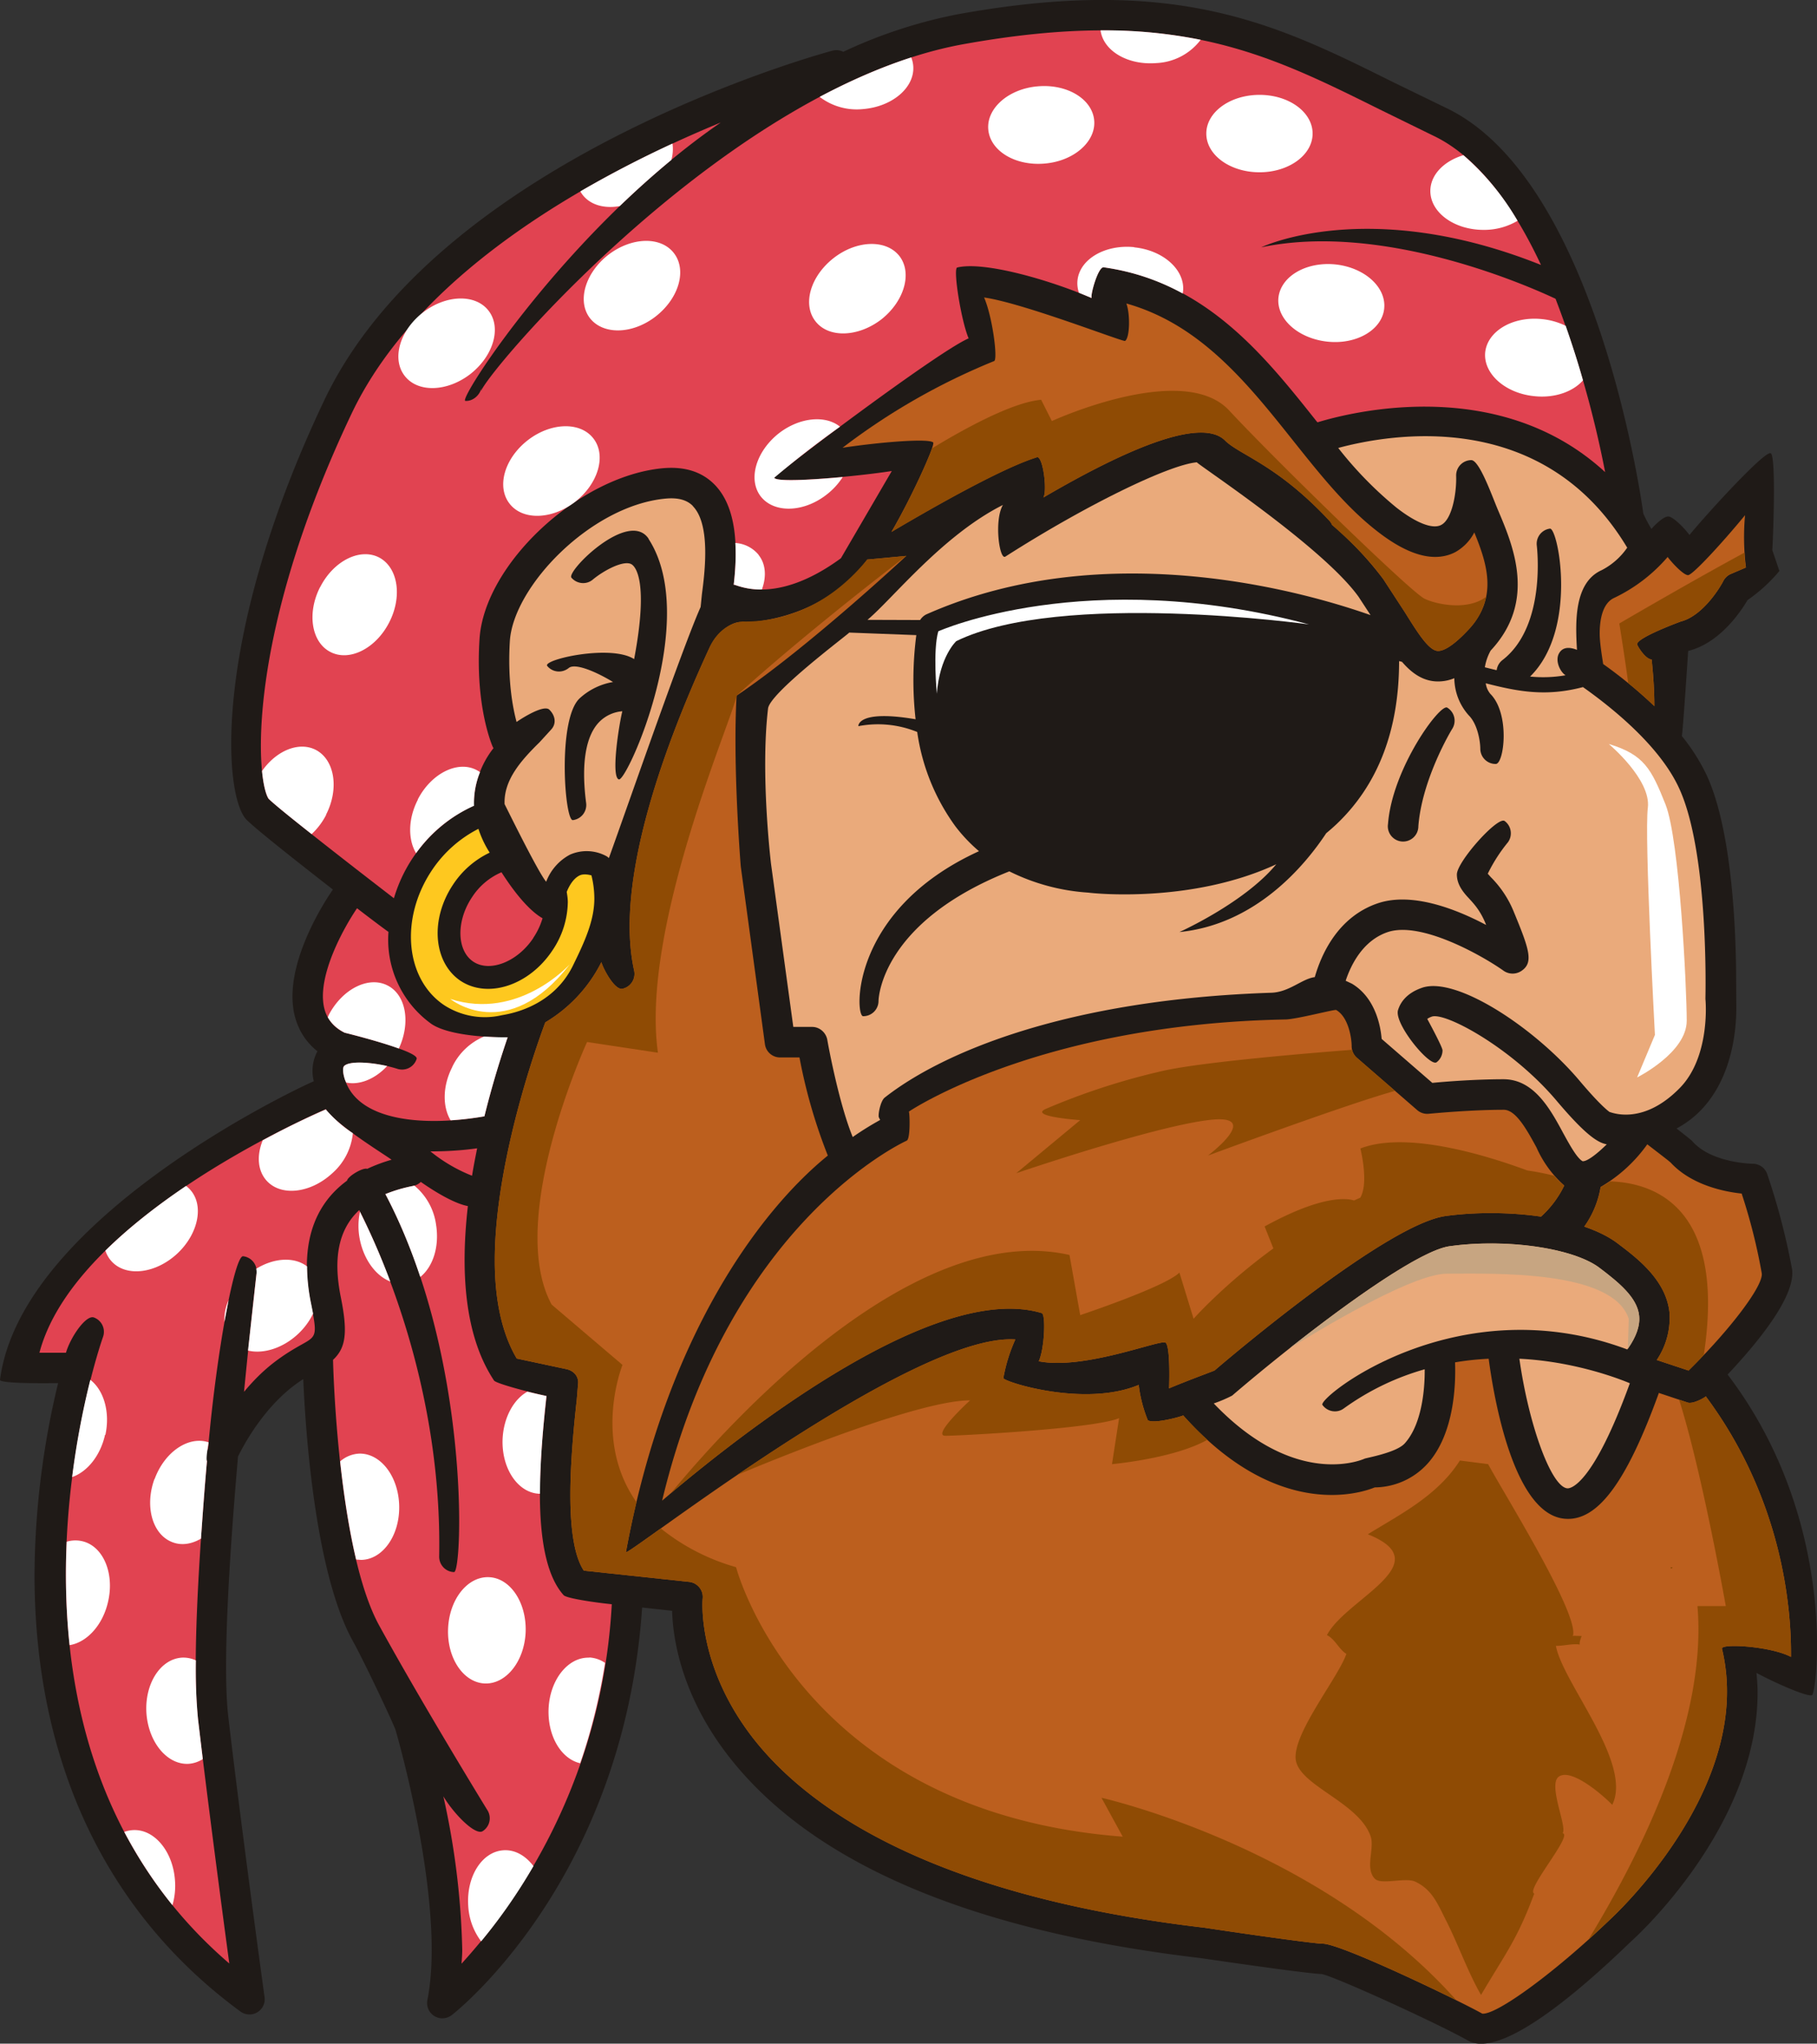 <svg xmlns="http://www.w3.org/2000/svg" width="960" height="1079.626" shape-rendering="geometricPrecision" text-rendering="geometricPrecision" image-rendering="optimizeQuality" fill-rule="evenodd" clip-rule="evenodd" viewBox="0 0 10 11.246"><rect x="0" y="0" width="10" height="11.246" fill="#333333" stroke="none"/><path fill="#1F1A17" d="M9.863 6.986a3.721 3.721 0 0 0-.137-.525.084.084 0 0 0-.079-.057c-.002 0-.23-.003-.335-.126-.003-.004-.085-.068-.085-.068a.544.544 0 0 0 .139-.106c.169-.18.19-.44.19-.557l-.001-.148c0-.232-.016-.822-.164-1.137a1.08 1.08 0 0 0-.135-.212c.005-.01.035-.468.035-.468.173-.043.287-.213.327-.28a.874.874 0 0 0 .175-.16l-.039-.115c.003-.033.023-.52-.009-.533-.034-.014-.35.332-.447.45-.023-.033-.09-.102-.117-.102-.027 0-.077.05-.092.069a.794.794 0 0 1-.045-.085C9.034 2.751 8.785.984 7.957.593L7.665.451C7.028.134 6.478-.14 5.274.078a2.67 2.67 0 0 0-.633.207.083.083 0 0 0-.06-.006c-.088.023-2.169.6-2.797 1.925-.618 1.302-.556 2.179-.426 2.308.052.052.28.232.474.383-.031.045-.28.413-.21.695.02.079.062.145.125.195a.229.229 0 0 0-.02.165C1.578 6.015.113 6.722 0 7.593c-.003.024.32.018.32.018-.062.252-.13.634-.13 1.073.005 1.019.396 1.844 1.133 2.385a.084.084 0 0 0 .133-.08c-.002-.01-.134-.978-.2-1.546-.032-.28.007-.89.054-1.428.035-.071.133-.25.292-.378a.825.825 0 0 1 .067-.048c.012.283.064 1.062.272 1.44.072.13.23.469.236.491.003.01.28.96.175 1.487a.084.084 0 0 0 .134.082c.04-.03.947-.76 1.048-2.243l.165.018c.004.144.046.456.306.794.455.591 1.33.967 2.601 1.117.096.014.582.085.668.088.08.016.651.278.805.366.173.099.583-.241.896-.544.03-.026.698-.634.698-1.371 0-.036-.003-.072-.006-.108.109.058.282.134.306.122.025-.013.15-.956-.465-1.764.16-.17.374-.427.355-.578z"/><path fill="#BC5F1E" d="M9.585 6.568c-.095-.01-.275-.046-.39-.17-.01-.01-.075-.059-.129-.101a.825.825 0 0 1-.257.235.521.521 0 0 1-.09.218c.07.024.133.054.182.091.106.08.267.2.287.38a.415.415 0 0 1-.07.263l.175.058c.227-.223.412-.466.403-.535a3.146 3.146 0 0 0-.111-.44zM8.609 6.524a.61.61 0 0 1-.153-.21c-.053-.097-.113-.207-.18-.207-.193 0-.41.022-.413.022a.084.084 0 0 1-.063-.02l-.332-.288a.085.085 0 0 1-.029-.063c0-.042-.016-.16-.085-.2-.007-.005-.215.05-.278.052-1.366.026-2.074.507-2.074.507.005.012.009.151-.012.16-.01.005-.977.441-1.346 1.981.436-.372 1.502-1.21 2.09-1.032.022.007.015.194-.017.265.25.049.665-.12.697-.103.026.015.022.207.02.252.09-.038.209-.082.25-.098.133-.114.954-.804 1.27-.85.157-.022.35-.023.527.003a.557.557 0 0 0 .128-.171z"/><path fill="#EAAA7B" d="M9.386 5.5v-.01c0-.008.02-.803-.147-1.157-.107-.229-.363-.436-.527-.552-.202.053-.353.026-.535-.021a.113.113 0 0 0 .025.058c.11.11.076.386.03.386a.084.084 0 0 1-.085-.083c0-.034-.012-.133-.064-.185a.311.311 0 0 1-.079-.204.233.233 0 0 1-.11.017c-.071-.007-.127-.048-.178-.107L7.7 3.638c0 .376-.114.677-.342.895a1.099 1.099 0 0 1-.059.052c-.119.18-.388.502-.808.544 0 0 .357-.16.533-.373-.468.217-1.008.16-1.034.156a1.139 1.139 0 0 1-.435-.117c-.703.279-.72.696-.72.714a.084.084 0 0 1-.085.083c-.045-.001-.074-.583.638-.908a.874.874 0 0 1-.13-.137 1.155 1.155 0 0 1-.21-.519.571.571 0 0 0-.324-.032s-.008-.093.315-.038a1.92 1.92 0 0 1 .004-.463l-.369-.014c-.02.02-.438.333-.447.418-.043.363.016.85.016.852l.123.9h.104c.04 0 .075.03.083.07 0 .003.061.344.14.536.06-.042.113-.073.151-.094l-.007-.014c-.006-.012.008-.09.032-.109.314-.247.998-.54 2.127-.577.1-.003.169-.077.24-.086.034-.119.124-.332.349-.407.187-.062.428.032.594.12l-.003-.008c-.031-.075-.066-.11-.093-.14-.044-.046-.065-.086-.065-.13 0-.07.225-.322.263-.294.037.027.045.08.018.117a.882.882 0 0 0-.111.173l.017.019a.573.573 0 0 1 .126.19c.085.206.111.28.042.326a.087.087 0 0 1-.102-.004c-.114-.08-.449-.271-.633-.21-.137.046-.203.18-.232.268l.034.016c.128.076.158.23.164.304l.279.242c.07-.007.236-.02.392-.02.167 0 .257.164.328.296.034.062.076.139.107.155.023.002.074-.035.133-.093-.056-.009-.131-.068-.278-.242-.243-.287-.608-.485-.684-.461-.02.007-.025.013-.026.013 0 0 .084.154.084.173 0 .024-.011.049-.032.065-.036.03-.235-.21-.213-.286.012-.04.045-.094.134-.124.19-.063.621.223.865.512.092.109.141.154.165.172.006 0 .179.079.385-.13.172-.173.144-.486.143-.49z"/><path fill="#BC5F1E" d="M9.388 7.684c-.005.006-.07.044-.1.034l-.159-.053v.002c-.18.497-.341.71-.522.69-.28-.031-.387-.676-.414-.88-.06.003-.122.009-.185.02.004.108 0 .39-.152.558a.397.397 0 0 1-.29.13c-.08.033-.539.182-1.054-.396-.032.013-.168.047-.195.026a.75.75 0 0 1-.05-.194c-.297.124-.735-.015-.745-.037a.893.893 0 0 1 .066-.213c-.568-.039-2.15 1.206-2.143 1.17.218-1.19.742-1.883 1.111-2.182a2.924 2.924 0 0 1-.156-.54h-.107a.084.084 0 0 1-.083-.072l-.133-.978c-.002-.023-.045-.563-.023-.941.395-.266.934-.769.934-.769l-.215.02c-.258.352-.687.347-.689.346-.028-.011-.128.028-.181.143-.177.384-.534 1.23-.413 1.773a.084.084 0 0 1-.064.1c-.045.01-.111-.12-.116-.147a.807.807 0 0 1-.309.332c0 .002-.278.719-.278 1.311 0 .204.035.394.121.539l.272.058c.039.008.066.036.066.074l-.008.097c-.023.205-.035.38-.035.522 0 .207.026.344.074.416l.58.062c.046.005.08.047.074.093 0 .003-.034.368.28.77.295.376.964.862 2.481 1.04.245.037.608.088.652.088.1 0 .75.313.878.385.081.007.407-.233.703-.518.008-.008.8-.73.616-1.49-.008-.031.27-.014.38.045v-.021c0-.267-.054-.855-.469-1.413z"/><path fill="#EAAA7B" d="M7.278 7.731c.027.038.08.047.117.02.147-.106.298-.174.446-.216.001.115-.017.305-.11.408-.046.051-.21.079-.221.084-.016.007-.382.165-.83-.304a.76.76 0 0 0 .101-.043c.366-.314.987-.792 1.196-.822.31-.044.678.009.823.117.11.083.21.165.221.265.006.055-.016.117-.065.186-.94-.352-1.705.267-1.678.305z"/><path fill="#EAAA7B" d="M8.97 7.612c-.209.575-.332.58-.345.578-.088-.01-.211-.346-.263-.713.338.016.608.135.608.135zM5.52 2.778c-.05.084-.02.306.013.285.444-.284.901-.506 1.054-.519.007.014.693.465.89.74l.066.101c-.337-.119-1.444-.447-2.443-.005a.083.083 0 0 0-.036.032l-.29-.001c.137-.114.413-.466.747-.633z"/><path fill="#BC5F1E" d="M5.137 2.436c-.019-.026-.296-.003-.5.028a3.6 3.6 0 0 1 .834-.477c.022-.007-.009-.245-.055-.35.214.03.766.246.776.239.026-.017.029-.146.007-.206.405.114.664.436.914.75.153.192.296.372.47.506.17.132.313.17.425.113a.263.263 0 0 0 .106-.109c.074.18.129.363-.033.536-.099.106-.149.118-.17.116-.051-.005-.113-.107-.18-.214l-.118-.181a1.88 1.88 0 0 0-.282-.299c-.003-.007-.007-.013-.012-.02-.197-.211-.35-.3-.46-.365-.052-.03-.092-.054-.117-.079-.136-.135-.573.064-1 .314.023-.036-.002-.232-.036-.222-.183.057-.545.26-.8.411.114-.195.24-.477.23-.49z"/><path fill="#EAAA7B" d="M8.956 3.013a.385.385 0 0 1-.14.124c-.154.068-.146.288-.137.439-.038-.015-.077-.018-.098.018-.024.04.004.102.035.122a.722.722 0 0 1-.195.007c.265-.26.154-.82.109-.814a.084.084 0 0 0-.072.094c0 .005.055.442-.19.63a.084.084 0 0 0-.031.055 3.787 3.787 0 0 1-.065-.016.282.282 0 0 1 .032-.092c.253-.271.125-.574.04-.774-.032-.075-.102-.275-.147-.274a.084.084 0 0 0-.083.084v.003c.003.09-.021.239-.083.27-.046.024-.136-.01-.246-.096a2.083 2.083 0 0 1-.32-.328c.289-.078 1.127-.224 1.59.548z"/><path fill="#BC5F1E" d="M9.178 3.065c.023.031.086.099.112.1.026 0 .194-.184.314-.33a1.34 1.34 0 0 0 .005.288l-.084.036a.084.084 0 0 0-.041.039c-.027.052-.12.193-.233.222 0 0-.241.088-.241.125 0 .007.044.082.08.084.007.066.015.16.015.257a2.564 2.564 0 0 0-.282-.232c0-.006-.019-.108-.019-.168 0-.082.018-.168.08-.196a.896.896 0 0 0 .294-.225z"/><path fill="#FEC81F" d="M3.125 4.965c0-.02-.003-.038-.006-.057.01-.025.033-.073.072-.091.018-.008.04-.006.064 0a.53.53 0 0 1 .016.128c0 .123-.056.242-.116.365-.115.239-.365.271-.395.277a.412.412 0 0 1-.316-.056c-.214-.144-.244-.477-.067-.742a.678.678 0 0 1 .256-.228.57.57 0 0 0 .062.131.496.496 0 0 0-.201.175c-.128.191-.11.428.04.53.151.1.377.026.505-.165a.487.487 0 0 0 .086-.267z"/><path fill="#BB2822" d="M3.117 4.886a.062.062 0 0 1 .001.013v-.013z"/><path fill="#E14351" d="M2.935 5.162c-.088.132-.24.19-.33.13-.092-.061-.095-.224-.007-.355A.363.363 0 0 1 2.76 4.8c.11.172.188.232.226.253a.394.394 0 0 1-.051.108zM1.965 4.998c.063.049.166.126.173.13a.57.57 0 0 0 .237.507c.116.078.416.074.419.073a5.175 5.175 0 0 0-.128.435c-.316.056-.7.034-.77-.21-.01-.033-.01-.059-.002-.067.034-.033.184-.019.294.016a.084.084 0 0 0 .105-.055c.014-.044-.394-.143-.396-.144a.197.197 0 0 1-.112-.133c-.044-.176.109-.448.18-.552zM2.598 6.47a.87.87 0 0 1-.229-.134c.085 0 .172-.005.257-.017-.01.05-.02.1-.028.151zM1.497 7.506c-.059.047-.11.1-.154.153.036-.37.068-.645.069-.653a.084.084 0 0 0-.074-.093c-.046-.005-.145.514-.193 1.059l-.005.01a.083.083 0 0 0-.001.06c-.046.535-.082 1.132-.049 1.42.048.41.129 1.025.172 1.343C-.2 9.55.558 7.38.567 7.357a.084.084 0 0 0-.05-.107c-.044-.016-.129.108-.154.194H.217c.192-.727 1.459-1.289 1.576-1.34.063.091.333.255.362.278a.891.891 0 0 0-.134.05c-.023-.009-.107.041-.111.065-.191.14-.26.367-.2.671.037.182.034.184-.05.231-.041.023-.097.055-.163.107z"/><path fill="#E14351" d="M2.54 10.805c.002-.026.004-.05.004-.077a4.28 4.28 0 0 0-.104-.843c.06.1.176.216.216.192a.084.084 0 0 0 .027-.115c-.004-.006-.356-.58-.595-1.015-.229-.415-.255-1.434-.255-1.464.071-.066.082-.151.042-.348-.043-.216-.01-.372.102-.476.134.266.457 1.003.44 1.907 0 .046.036.084.082.085.047.001.093-1.19-.378-2.08a.819.819 0 0 1 .153-.045.083.083 0 0 0 .042-.022c.09.063.19.12.259.133-.04.349-.022.71.144.96.012.017.203.067.289.085v.004c-.047.408-.077.902.094 1.092.014.016.15.038.265.05a3.192 3.192 0 0 1-.826 1.977z"/><path fill="#EAAA7B" d="M3.814 2.785c-.034-.035-.084-.048-.154-.041-.41.04-.835.484-.854.784-.013.211.015.363.037.445.003-.003.146-.1.18-.068.033.032.041.077.01.11l-.063.069c-.106.104-.198.21-.193.341.003.005.186.379.229.427a.281.281 0 0 1 .131-.149.228.228 0 0 1 .196.006.062.062 0 0 1 .018.013c.113-.314.408-1.165.505-1.382l.007-.07c.015-.115.05-.383-.05-.485z"/><path fill="#1F1A17" d="M3.57 2.965c-.109-.165-.455.179-.425.214.03.035.083.04.118.01.061-.051.173-.11.214-.083.02.013.094.093.013.521-.129-.083-.508.003-.478.038.03.036.082.04.118.011.032-.027.138.013.244.077a.36.36 0 0 0-.184.09c-.123.115-.083.676-.037.67a.084.084 0 0 0 .073-.093c-.029-.221-.002-.378.078-.453a.2.2 0 0 1 .121-.053c-.02.082-.063.362-.019.375.044.014.45-.883.163-1.324zM7.965 3.894c-.04-.024-.303.336-.326.64a.084.084 0 1 0 .167.013c.02-.263.185-.535.187-.537a.084.084 0 0 0-.028-.116z"/><path fill="#fff" d="M2.478 5.497s.313.256.658-.191c0 0-.281.313-.658.191zM5.156 3.817s-.023-.236.008-.343c0 0 .814-.365 2.04-.038 0 0-1.363-.19-1.941.092 0 0-.092.084-.107.29z"/><path fill="#8F4B04" d="M8.034 8.038c-.124.195-.334.298-.506.405.4.16-.123.356-.225.555.045.022.067.08.107.103-.047.136-.314.46-.276.596.038.136.345.226.409.407.024.068-.033.177.024.235.035.035.17-.01.223.016.096.046.124.127.172.22.066.132.118.28.189.403.138-.234.198-.303.293-.558-.051-.017.215-.323.156-.332.027-.034-.084-.27-.02-.312.078-.051.275.135.293.156.114-.23-.272-.67-.31-.875.04.001.093-.014.132-.007-.005-.007.006-.04.01-.047.001 0-.063-.003-.049.001.042-.113-.385-.795-.466-.947l-.156-.02zM9.205 8.624h-.011c.003.018.011 0 .011 0zM5.75 6.105c-.079.04.195.059.195.059l-.352.292s.742-.253 1.055-.292c.312-.04 0 .195 0 .195s.77-.285 1.03-.356l-.21-.182a.084.084 0 0 1-.027-.044c-.172.013-.793.063-1.028.113a3.752 3.752 0 0 0-.664.215zM5.706 2.516c.034-.01.059.186.036.222.427-.25.864-.449 1-.314.025.025.065.049.116.079.112.065.264.154.461.366.005.006.009.012.012.02.109.095.21.197.282.298l.118.181c.067.107.13.209.18.214.021.002.071-.01.17-.116a.37.37 0 0 0 .098-.182c-.105.08-.28.04-.34.01-.079-.04-.82-.762-1.074-1.035-.254-.274-.976.058-.976.058L5.73 2.2c-.166.014-.449.175-.6.267-.028.08-.13.3-.223.46.254-.15.616-.354.8-.41zM9.09 3.629c-.036-.002-.08-.077-.08-.084 0-.037.24-.125.24-.125.114-.029.207-.17.234-.222a.084.084 0 0 1 .041-.04l.084-.035a.429.429 0 0 1-.008-.082c-.307.166-.689.39-.689.39s.032.198.049.328c.047.038.096.08.144.127 0-.096-.008-.19-.015-.257z"/><path fill="#8F4B04" d="M9.342 8.838c.052.605-.28 1.31-.601 1.837l.12-.112c.008-.008.8-.73.616-1.49-.008-.031.27-.014.38.045v-.021c0-.267-.054-.855-.469-1.413-.005.006-.07.044-.1.034l-.047-.016c.127.4.257 1.136.257 1.136h-.156zM5.203 7.901c.078 0 .82-.039.956-.097l-.039.253s.34-.03.525-.134a1.808 1.808 0 0 1-.133-.134c-.032.013-.168.047-.195.026a.75.75 0 0 1-.05-.194c-.297.124-.735-.015-.745-.037a.893.893 0 0 1 .066-.213c-.336-.023-1.023.401-1.53.745.331-.138 1.019-.41 1.281-.41 0 0-.214.195-.136.195z"/><path fill="#E14351" d="M8.561 1.644c-.134-.063-.942-.426-1.62-.283 0 0 .587-.284 1.54.097-.148-.316-.343-.594-.596-.713L7.591.601C6.955.285 6.453.036 5.303.243 4.03.473 2.712 2.005 2.647 2.152l.004-.023c-.007.043-.047.08-.09.077-.044-.004.576-.962 1.406-1.532-.666.275-1.651.8-2.032 1.602-.586 1.234-.525 2.017-.457 2.12.07.067.482.387.69.547a.816.816 0 0 1 .44-.51.503.503 0 0 1 .108-.316l-.004-.007c-.004-.009-.097-.222-.073-.592.025-.411.542-.895 1.004-.941.123-.012.22.018.291.091.134.138.122.387.104.55.008-.007.22.125.59-.146l.28-.48c-.202.031-.631.07-.647.037-.005-.011.9-.695 1.07-.767-.041-.095-.087-.383-.063-.39.149-.036.513.07.74.168-.008-.018.036-.173.066-.169.56.078.884.485 1.17.845l.007.008c.196-.06 1.004-.259 1.583.274a5.664 5.664 0 0 0-.273-.954z"/><path fill="#fff" d="M8.854 4.094s.234.195.215.351c-.02.157.039 1.25.039 1.25l-.098.234s.273-.136.273-.312-.039-.996-.117-1.191c-.078-.195-.117-.273-.312-.332z"/><path fill="#8F4B04" d="M6.062 9.893l.117.214c-1.777-.136-2.128-1.483-2.128-1.483a1.166 1.166 0 0 1-.414-.213c-.12.086-.194.138-.192.13.017-.094.037-.186.058-.275-.243-.344-.077-.755-.077-.755l-.39-.332c-.254-.469.195-1.445.195-1.445l.39.059c-.097-.684.41-1.836.433-1.965.385-.351.934-.769.934-.769l-.215.02c-.249.304-.536.344-.683.341-.03 0-.13.022-.185.143-.175.38-.537 1.232-.415 1.778a.084.084 0 0 1-.064.1c-.045.01-.111-.12-.116-.147a.807.807 0 0 1-.309.332c0 .002-.278.719-.278 1.311 0 .204.035.394.121.539l.272.058c.039.008.066.036.066.074l-.008.097c-.023.205-.035.38-.035.522 0 .207.026.344.074.416l.58.062c.046.005.08.047.074.093 0 .003-.034.368.28.77.295.376.964.862 2.481 1.04.245.037.608.088.652.088.08 0 .497.193.734.31-.753-.845-1.952-1.113-1.952-1.113z"/><path fill="#C7A581" d="M9.021 7.24c-.01-.1-.11-.182-.22-.265-.146-.108-.515-.16-.824-.117-.156.023-.541.294-.879.561.261-.16.693-.41.865-.41.255 0 .915-.023 1.001.249l-.005.164c.047-.067.068-.128.062-.182z"/><path fill="#fff" d="M6.932.522c-.162 0-.293.095-.293.213s.131.213.293.213c.161 0 .292-.095.292-.213s-.13-.213-.292-.213zM7.349 1.455c-.16-.016-.3.065-.313.183-.012.117.109.225.27.242.16.017.3-.065.312-.182.012-.118-.108-.226-.269-.243zM5.712.475c-.16.013-.283.12-.273.237.01.118.148.202.31.188.16-.013.283-.12.273-.237-.01-.118-.149-.202-.31-.188zM4.588 1.42c-.128.1-.173.255-.1.348.072.093.234.088.362-.01.127-.1.172-.256.1-.349-.073-.093-.235-.088-.362.011zM2.904 2.423c-.128.1-.172.255-.1.348.072.094.234.089.362-.01.127-.1.172-.255.1-.348-.072-.094-.235-.089-.362.01zM3.347 1.403c-.127.1-.172.255-.1.348.073.093.235.089.362-.01.128-.1.172-.255.1-.348-.072-.094-.234-.089-.362.01zM2.327 1.72c-.128.1-.172.255-.1.348.072.094.234.089.362-.01.127-.1.172-.255.1-.348-.072-.094-.235-.089-.362.01zM1.762 3.23c-.074.144-.048.305.057.358.105.054.25-.02.323-.163.074-.144.048-.304-.057-.358-.105-.053-.25.02-.323.164zM1.235 7.275l.023-.12a.268.268 0 0 0-.023.12zM1.41 6.982a.083.083 0 0 1 .002.024l-.047.426c.083.02.19-.012.274-.09a.38.38 0 0 0 .084-.113 3.987 3.987 0 0 0-.012-.061 1.037 1.037 0 0 1-.021-.199c-.07-.054-.181-.048-.28.013zM2.466 8.964c-.006.161.085.296.203.3.117.004.218-.123.224-.285.005-.161-.085-.296-.203-.3-.118-.004-.218.123-.224.285zM7.872 1.051c0 .118.131.214.293.214a.362.362 0 0 0 .187-.05 1.42 1.42 0 0 0-.298-.361c-.107.032-.182.108-.182.197zM8.174 1.938c-.012.117.109.226.27.242.111.012.213-.024.268-.087-.027-.097-.06-.199-.095-.3a.38.38 0 0 0-.13-.037c-.16-.017-.3.065-.313.182zM6.242 1.36c-.16-.016-.3.066-.312.183a.162.162 0 0 0 .008.068l.07.029c-.008-.018.036-.173.066-.169.164.023.307.074.435.144l.002-.012c.012-.117-.108-.226-.269-.242zM4.287 2.384c-.127.1-.172.255-.1.348.073.093.235.089.362-.01a.382.382 0 0 0 .089-.097c-.183.017-.367.026-.377.004a5.665 5.665 0 0 1 .362-.281c-.08-.065-.222-.052-.336.036zM4.175 3.053a.18.18 0 0 0-.128-.065c.005.082-.001.163-.009.23.004-.004.058.027.155.026.026-.07.022-.14-.018-.19zM3.411 1.134c.09-.087.185-.172.284-.254a.22.22 0 0 0 .006-.09 6.097 6.097 0 0 0-.507.263.156.156 0 0 0 .013.02c.044.056.121.076.204.061zM2.3 4.4c-.055.106-.055.22-.01.295a.781.781 0 0 1 .319-.261.442.442 0 0 1 .033-.185.159.159 0 0 0-.02-.012c-.104-.054-.25.02-.323.163zM1.794 4.484c.074-.144.048-.304-.057-.358-.093-.047-.217.005-.295.117.008.08.022.13.036.152.03.03.123.105.237.195a.38.38 0 0 0 .08-.106zM1.897 5.683c.001 0 .18.044.298.087.066-.142.04-.295-.062-.347-.105-.054-.25.02-.324.163l-.005.012c.02.035.05.063.093.085zM2.13 5.866c-.1-.022-.207-.028-.236 0-.008.008-.008.034.002.068.002.008.006.015.009.023.074.016.16-.02.225-.09zM1.469 6.499c.08.086.241.067.36-.043a.338.338 0 0 0 .113-.22.716.716 0 0 1-.149-.131c-.034.015-.17.074-.347.17-.034.083-.029.168.023.224zM.975 6.899c.118-.11.15-.27.069-.355a.16.16 0 0 0-.02-.018c-.154.104-.31.224-.444.356a.162.162 0 0 0 .035.06c.08.086.241.067.36-.043zM.85 8.139c-.055.151-.011.307.1.348.05.019.105.01.156-.02.01-.141.02-.285.033-.426-.007-.018.008-.092.009-.104-.11-.037-.242.052-.297.202zM.999 9.122c-.118.009-.204.146-.193.307.012.161.116.285.234.277a.164.164 0 0 0 .076-.026l-.026-.218a2.866 2.866 0 0 1-.012-.325.163.163 0 0 0-.08-.015zM.963 10.348c-.011-.161-.115-.285-.233-.277a.159.159 0 0 0-.046.01c.073.138.16.273.265.403a.38.38 0 0 0 .014-.136zM2.77 10.182c-.118.008-.204.145-.193.306a.356.356 0 0 0 .071.195c.089-.107.19-.245.288-.414-.044-.058-.103-.092-.167-.087zM2.766 7.92c-.006.162.085.296.203.3h.003c0-.173.016-.361.035-.534v-.004a2.774 2.774 0 0 1-.104-.024c-.076.042-.132.143-.137.262zM3.243 9.122c-.118-.004-.218.123-.224.284-.005.149.07.273.174.297.058-.167.105-.351.137-.552a.166.166 0 0 0-.087-.03zM2.197 8.288c-.003-.161-.1-.29-.218-.289a.171.171 0 0 0-.107.043c.019.174.047.366.088.54l.028.002c.118-.002.212-.134.209-.296zM2.121 6.571c.077.146.14.3.192.456.07-.056.106-.167.087-.287a.338.338 0 0 0-.12-.216l-.006.002a.819.819 0 0 0-.153.045zM1.978 6.808c.02.118.088.212.17.244a3.97 3.97 0 0 0-.167-.384.38.38 0 0 0-.003.14zM.595 8.813c.036-.157-.028-.306-.143-.332a.164.164 0 0 0-.085.003c-.008.18-.005.372.016.569.095-.015.183-.11.212-.24zM.58 7.896C.607 7.77.571 7.65.497 7.593a4.545 4.545 0 0 0-.1.535c.082-.028.155-.116.181-.232zM2.49 5.87c-.055.106-.055.22-.01.295a1.7 1.7 0 0 0 .186-.022c.044-.179.093-.332.128-.435-.001 0-.058.001-.13-.004a.341.341 0 0 0-.175.167zM4.752.6c.161-.014.284-.12.274-.238a.158.158 0 0 0-.011-.046c-.17.055-.34.13-.504.217A.336.336 0 0 0 4.752.6zM6.365.347a.324.324 0 0 0 .243-.128 2.679 2.679 0 0 0-.551-.052c.015.113.15.193.308.18z"/><path fill="#8F4B04" d="M8.862 6.501a.41.41 0 0 1-.052.031.522.522 0 0 1-.091.218c.07.024.133.054.182.091.106.08.267.2.287.38a.415.415 0 0 1-.07.263l.175.058c.029-.028.057-.057.084-.086.124-.818-.276-.947-.515-.955zM8.609 6.524a.295.295 0 0 1-.056-.054 1.417 1.417 0 0 0-.147-.029c-.222-.082-.663-.22-.919-.121 0 0 .048.191-.001.271l-.034.015c-.042-.013-.179-.029-.492.143l.048.121c-.272.198-.439.387-.439.387l-.078-.254c-.078.078-.546.234-.546.234l-.059-.331c-.868-.197-1.888.94-2.193 1.31.462-.388 1.473-1.16 2.04-.99.023.007.016.194-.016.265.25.049.665-.12.697-.103.026.015.022.207.02.252.09-.038.209-.082.25-.098.133-.114.954-.804 1.27-.85.157-.022.35-.023.527.003a.557.557 0 0 0 .128-.171z"/></svg>